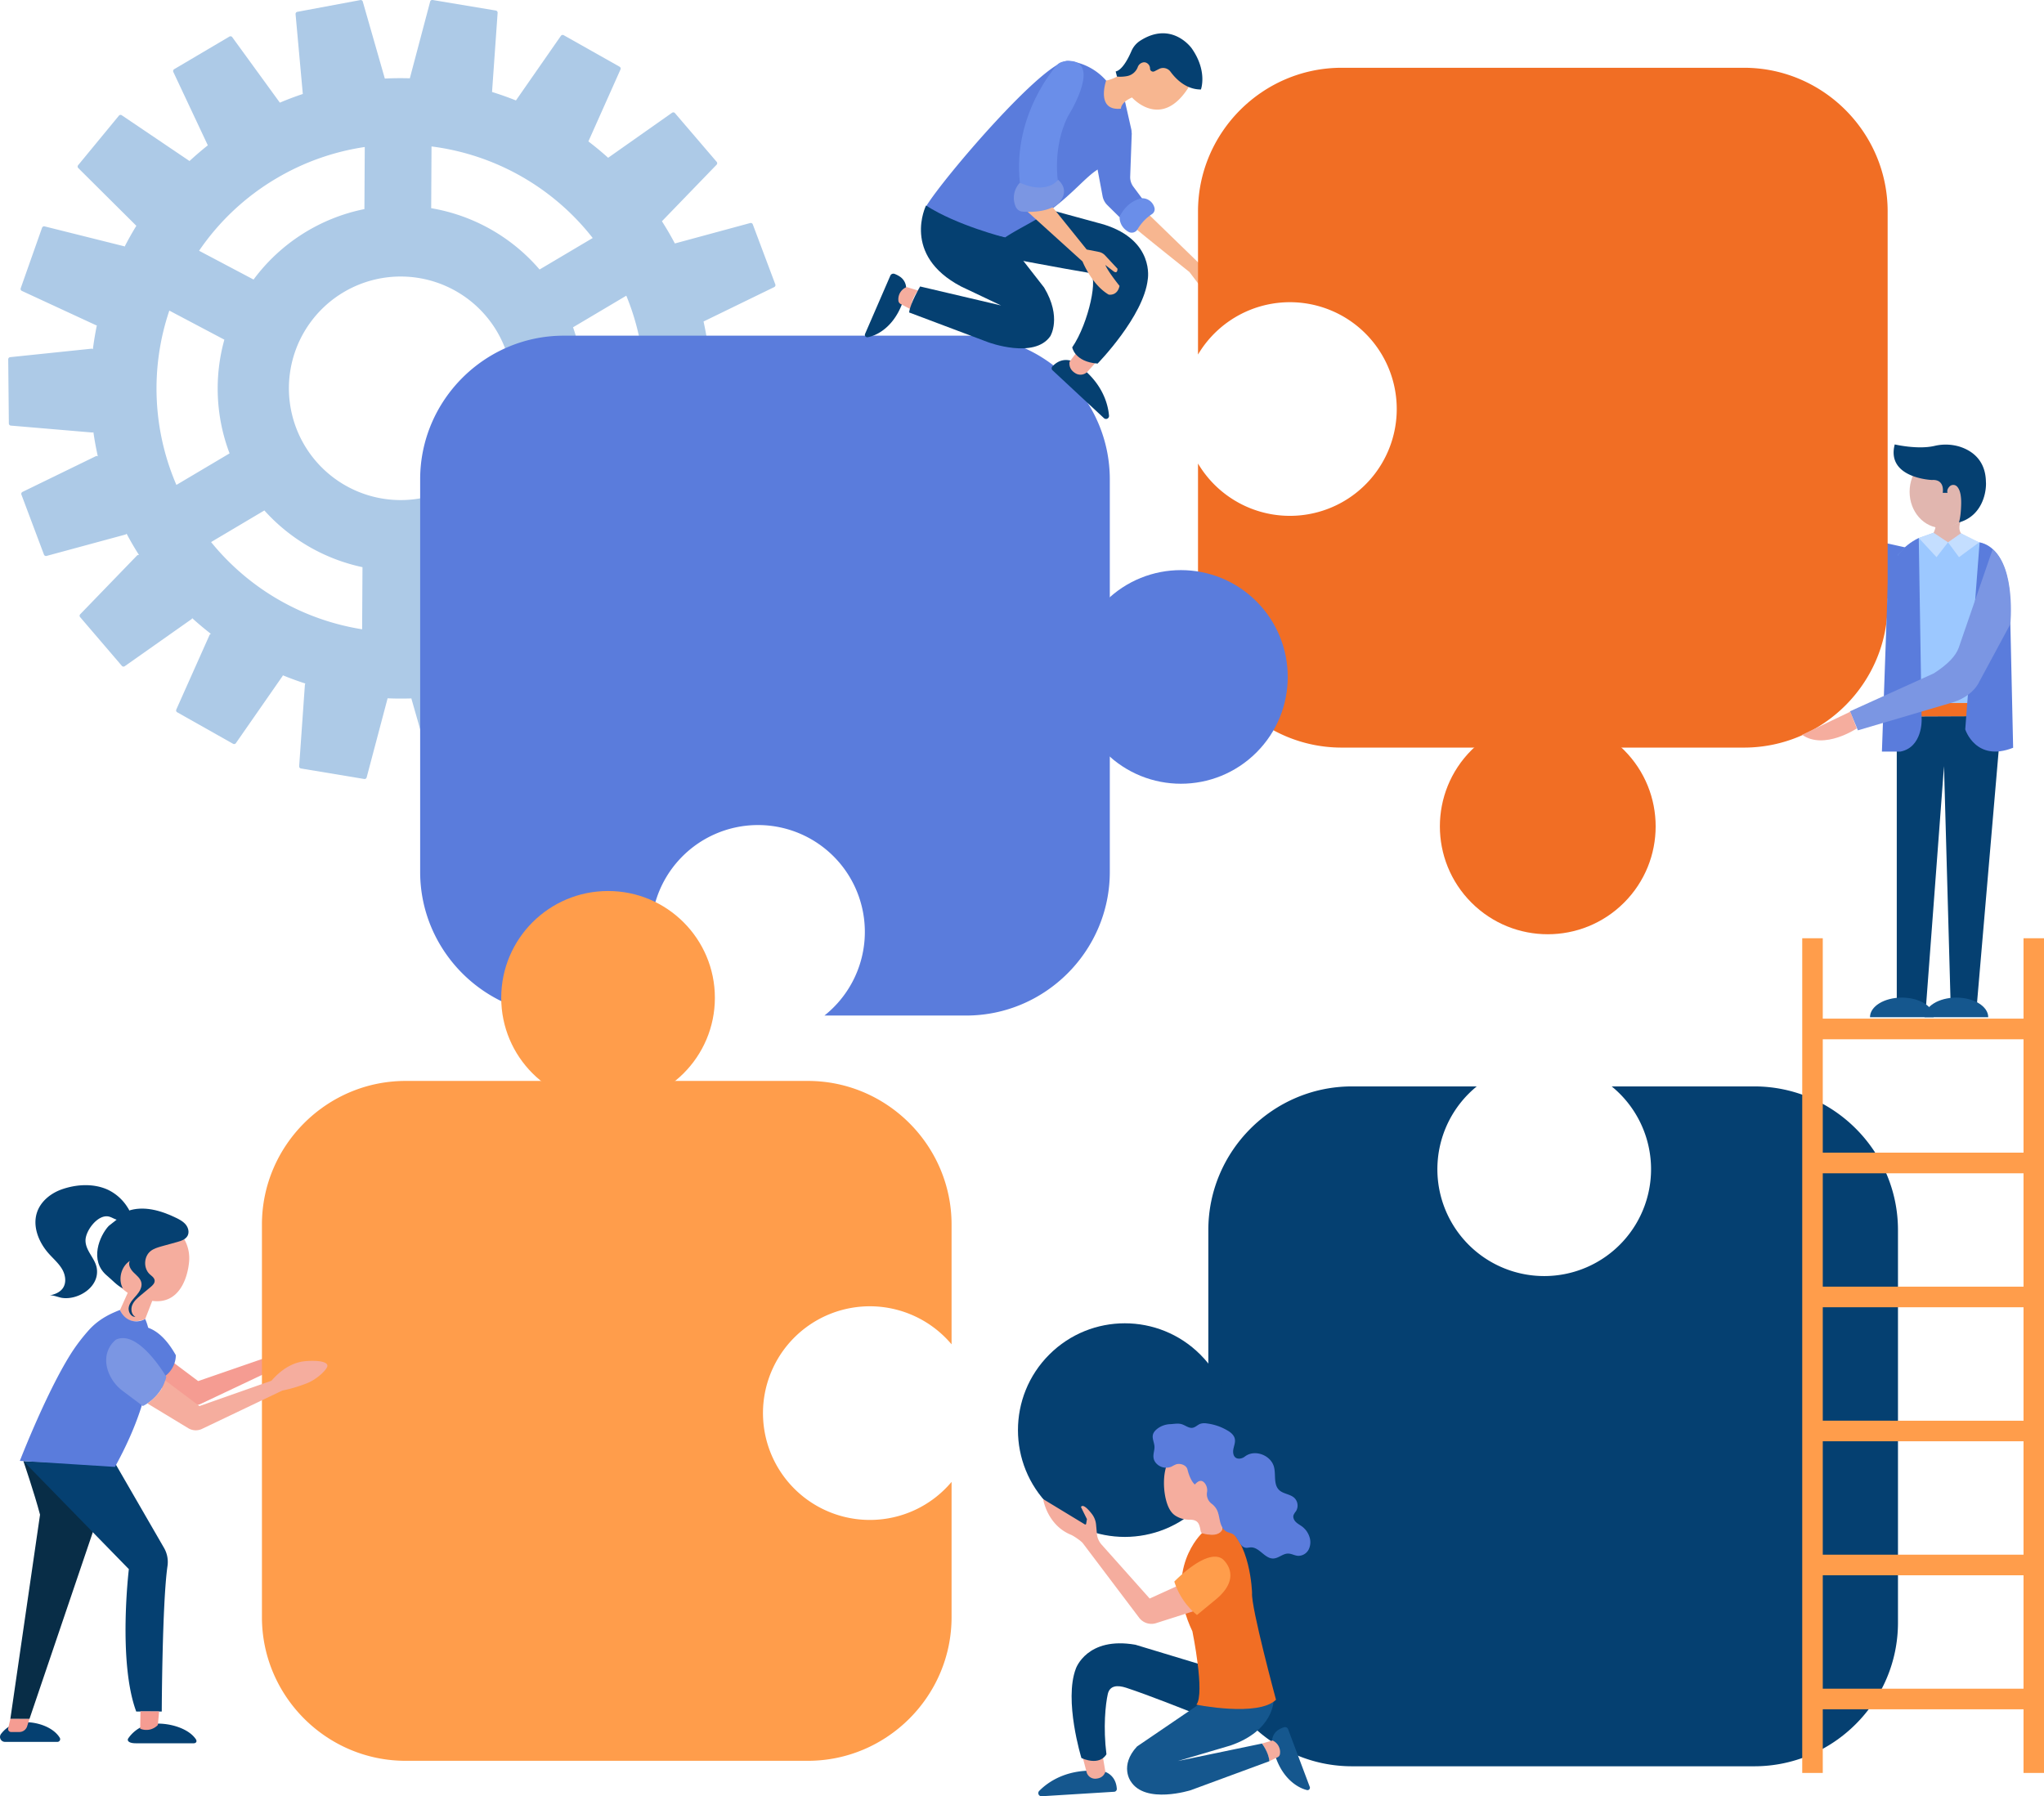 <svg xmlns="http://www.w3.org/2000/svg" viewBox="0 0 1691.64 1486.82"><defs><style>.cls-1{fill:#adcae7;}.cls-2{fill:#054071;}.cls-3{fill:#f16e24;}.cls-4{fill:#f5ad9e;}.cls-5{fill:#f59c92;}.cls-6{fill:#082d47;}.cls-7{fill:#5a7cdc;}.cls-8{fill:#7b96e3;}.cls-9{fill:#f7b690;}.cls-10{fill:#ff9d4b;}.cls-11{fill:#9cc8ff;}.cls-12{fill:#e1b6af;}.cls-13{fill:#c4deff;}.cls-14{fill:#15578e;}.cls-15{fill:#6a8ee9;}</style></defs><g id="Layer_2" data-name="Layer 2"><g id="&#xD1;&#xEB;&#xEE;&#xE9;_1" data-name="&#xD1;&#xEB;&#xEE;&#xE9; 1"><path class="cls-1" d="M620.91,184.61l-62.39,16.91c-1.82-3.44-3.71-6.85-5.7-10.24-1.62-2.76-3.31-5.47-5-8.15l45.25-46.8a1.79,1.79,0,0,0,0-2.44L558.64,93.68a1.79,1.79,0,0,0-2.42-.36L503.3,130.6c-5.28-4.75-10.72-9.28-16.34-13.54l26.57-59.57a1.8,1.8,0,0,0-.82-2.31l-46.1-26a1.79,1.79,0,0,0-2.4.48L427,83.14q-9.75-3.9-19.78-7l4.62-65.54a1.81,1.81,0,0,0-1.56-1.89L358.06,0A1.79,1.79,0,0,0,356,1.32l-16.82,63.5q-10.32-.31-20.69.2L300.24,1.31A1.79,1.79,0,0,0,298.13.08l-52,9.7a1.79,1.79,0,0,0-1.52,1.92l6,66.09c-6.38,2.13-12.73,4.52-19,7.18L192.2,30.76a1.79,1.79,0,0,0-2.41-.44L144.22,57.23a1.81,1.81,0,0,0-.78,2.32L172,120.3q-7.87,6.23-15.16,13s0-.05-.07-.07l-56-37.83a1.8,1.8,0,0,0-2.42.41L64.71,136.67a1.79,1.79,0,0,0,.07,2.44l47.93,47.66c.05,0,.11.06.15.1q-5.19,8.46-9.71,17.26a1.55,1.55,0,0,0-.67-.36L36.91,187.38a1.79,1.79,0,0,0-2.13,1.21L17.17,238.5a1.8,1.8,0,0,0,.9,2.28l61.34,28.39a1.61,1.61,0,0,0,.74.13q-2,9.79-3.29,19.75a1.59,1.59,0,0,0-1.25-.41l-67.22,7a1.79,1.79,0,0,0-1.59,1.86l.52,52.93A1.8,1.8,0,0,0,9,352.29L76.3,358a1.56,1.56,0,0,0,1-.28q1.43,10,3.66,20a1.58,1.58,0,0,0-1.59-.14l-60.77,29.6a1.79,1.79,0,0,0-.85,2.3L36.36,459a1.81,1.81,0,0,0,2.15,1.17l65.24-17.69a1.58,1.58,0,0,0,1-.76c1.77,3.32,3.6,6.63,5.53,9.91,1.56,2.65,3.17,5.25,4.81,7.83a1.58,1.58,0,0,0-1.71.38l-47,48.6a1.79,1.79,0,0,0,0,2.45l34.42,40.2a1.8,1.8,0,0,0,2.43.36l55.25-38.93a1.54,1.54,0,0,0,.58-.84q7.53,6.82,15.51,13a1.6,1.6,0,0,0-1.13.9L145.9,587.31a1.8,1.8,0,0,0,.82,2.31l46.1,26a1.81,1.81,0,0,0,2.4-.49l38.6-55.49a1.39,1.39,0,0,0,.26-.67q9.22,3.78,18.71,6.83a1.6,1.6,0,0,0-.45,1l-4.75,67.42a1.8,1.8,0,0,0,1.56,1.89l52.21,8.67a1.8,1.8,0,0,0,2.09-1.28l17.3-65.34s0-.1,0-.15q9.87.43,19.8.1a1.42,1.42,0,0,0,0,.41l18.59,65a1.81,1.81,0,0,0,2.12,1.24l52-9.71a1.8,1.8,0,0,0,1.52-1.92l-6-66.75q9.51-3,18.86-6.81L467.23,614a1.78,1.78,0,0,0,2.4.45l45.57-26.92a1.79,1.79,0,0,0,.78-2.32l-28.21-60q8.18-6.24,15.73-13l55.18,37.26a1.8,1.8,0,0,0,2.41-.4l33.62-40.88a1.79,1.79,0,0,0-.06-2.45l-46.54-46.26q5.6-8.81,10.43-18l64,16a1.8,1.8,0,0,0,2.13-1.21l17.6-49.91a1.79,1.79,0,0,0-.89-2.28l-59.11-27.35q2.26-10.28,3.7-20.73L651,349.13a1.79,1.79,0,0,0,1.59-1.86l-.53-52.93a1.79,1.79,0,0,0-1.62-1.83L586,287.06q-1.42-10.5-3.74-20.94l58.52-28.5a1.8,1.8,0,0,0,.86-2.29l-18.6-49.56A1.79,1.79,0,0,0,620.91,184.61ZM229.13,147.43a201.27,201.27,0,0,1,72.75-25.75l-.29,51.39a151.44,151.44,0,0,0-91.74,58.32l-45.09-23.83A200.85,200.85,0,0,1,229.13,147.43Zm-89,109.66,45.55,24.07A151.17,151.17,0,0,0,190,375.28l-44,26.11A201.55,201.55,0,0,1,140.14,257.09ZM299.7,520.88a201.66,201.66,0,0,1-125-72.19l44.1-26.17A151.48,151.48,0,0,0,300,469.46Zm134.22-25.37A201.19,201.19,0,0,1,355,522.07l.28-51.1a151.4,151.4,0,0,0,91.79-51.68l45.51,24.07A201.1,201.1,0,0,1,433.92,495.51ZM422.06,301.88a92.52,92.52,0,1,1-10.69-27.38A92.88,92.88,0,0,1,422.06,301.88Zm97.5,93.2-45.14-23.84a151.48,151.48,0,0,0-.17-100.32l44.09-26.17A201.59,201.59,0,0,1,519.56,395.08Zm-73-172a151.43,151.43,0,0,0-89.7-50.75l.27-51.11A201.61,201.61,0,0,1,490.53,197Z"></path><path class="cls-2" d="M1451.9,899.26H1333.85a88.42,88.42,0,1,1-111.67,0H1118.91c-65.39,0-118.88,53.49-118.88,118.87v325c0,65.38,53.49,118.88,118.88,118.88h333c65.39,0,118.88-53.5,118.88-118.88v-325C1570.78,952.75,1517.29,899.26,1451.9,899.26Z"></path><circle class="cls-3" cx="1280.95" cy="684.03" r="89.29" transform="translate(-108.5 1106.11) rotate(-45)"></circle><path class="cls-4" d="M135,1009.39c6.58,2.67,13.23,7.91,18.19,17.66a31.89,31.89,0,0,1,3.31,17.31c-1.18,13.22-8.06,35.46-30.5,32.42l-5.83,15s-15.82,7.49-20.82-7.5l6.36-14.16s-36.73-23.73-5.89-53.3C109.17,1007.82,122.91,1004.49,135,1009.39Z"></path><path class="cls-2" d="M89.08,984.7c-11.26-5.08-25-4.65-37.51-.38-9.17,3.12-17.6,9.7-20.81,18.83-4.15,11.8,1.24,25.11,9.56,34.46,3.74,4.2,8.11,7.93,11,12.77s3.88,11.33.66,15.93c-2.5,3.56-6.92,5.21-11.19,6,2.94-.58,7.69,1.59,10.61,2,13.2,1.95,31-8.86,28.73-24.34-1.25-8.42-9.39-14.45-9.36-23.25,0-7.9,9.89-21.36,18.83-19.83,2.6.45,4.81,2.18,7.38,2.78a8.93,8.93,0,0,0,8.74-3.39c2.59-3.44,1.21-4.72-.75-7.82A39.06,39.06,0,0,0,89.08,984.7Z"></path><path class="cls-5" d="M222.64,1122.91,164,1143.17l-28.31-21.24c-2.91,11.25-14.78,19.06-14.78,19.06l33.86,20.51a11.92,11.92,0,0,0,11.28.58l56.61-26.77C222.78,1130.73,222.69,1127,222.64,1122.91Z"></path><path class="cls-6" d="M19.35,1209.39s9.2,26.89,13.78,44.38L8.56,1422.84H24.38l70.77-208.63Z"></path><path class="cls-2" d="M159.94,1443c2.84,0,3.15-1.89,2.16-3.37-7.81-11.65-31.6-15.92-43.68-10.79a28.64,28.64,0,0,0-12.22,10c-1.27,1.79.12,4.13,6.17,4.13Z"></path><path class="cls-2" d="M19.81,1209.84l86.83,89s-9.2,76.63,6.1,117.85h21.13s.35-89.89,4.75-120.42a23.36,23.36,0,0,0-2.86-15L95.15,1211Z"></path><path class="cls-5" d="M116.25,1416.48l-.23,14.44a13.58,13.58,0,0,0,8.62.54,13.42,13.42,0,0,0,6-3.6q.52-5.64,1.06-11.28Z"></path><path class="cls-7" d="M113.14,1098.08c6.7-1.13,19.89,1.34,32.39,23.68a21.89,21.89,0,0,1-16.24,20.82s-22.38-15.72-22.65-36.53A7.9,7.9,0,0,1,113.14,1098.08Z"></path><path class="cls-7" d="M120.13,1091.78a14.83,14.83,0,0,1-10.61,1.6c-7.2-1.72-10-8.45-10.21-9.1-6.43,2.55-16.82,6.8-25.61,16.5a153.11,153.11,0,0,0-13.12,16.81c-20.95,31.65-44.14,91.62-44.14,91.62l78.71,5C141,1130.92,120.13,1091.78,120.13,1091.78Z"></path><path class="cls-8" d="M96,1108.85s-12.43,8.77-6.53,26.12a34.92,34.92,0,0,0,12.3,16.51l16.46,12.34s15.25-6.67,19.41-24.15C137.62,1139.67,114.72,1100.1,96,1108.85Z"></path><path class="cls-2" d="M47.55,1441.81a2.24,2.24,0,0,0,1.91-3.41c-7.07-11.61-28.45-15.87-39.32-10.74a25.63,25.63,0,0,0-9.28,7.57,4.09,4.09,0,0,0,3.26,6.58Z"></path><path class="cls-5" d="M8.56,1422.84l-1.8,7.8a2.46,2.46,0,0,0,2.4,3H16a6.77,6.77,0,0,0,6.48-4.78l1.86-6Z"></path><path class="cls-2" d="M89.93,1014.78c-7.41,8-16.44,28.69-1.26,41.24,4.39,3.64,7.89,7.88,13,10.43-4.11-7.55-1.45-18.06,5.76-22.74-1.62,3.2.59,7,3.14,9.54s5.69,4.9,6.43,8.41c.8,3.78-1.5,7.49-4,10.42s-5.46,5.78-6.37,9.53,1.54,8.6,5.4,8.38c-3.24-1.73-4-6.31-2.59-9.72s4.32-5.88,7.15-8.23l7.93-6.59c1.77-1.47,3.72-3.34,3.46-5.63s-2.48-3.61-4.13-5.16c-5.27-4.94-4.88-14.59.78-19.09,2.65-2.11,6-3.06,9.28-4l12.67-3.5c3.33-.92,7-2.11,8.66-5.17,1.56-2.9.62-6.64-1.45-9.21s-5.06-4.18-8-5.62c-12.51-6.12-27.15-10.39-40.24-5.64Z"></path><path class="cls-7" d="M1577.77,453.32l-61-13.6a32.61,32.61,0,0,1-19.9-14.13L1473,388.37l-17.44,8.38,21.1,45c2.07,6.15,8.33,14.51,14.44,16.71L1567,498S1569.15,452.68,1577.77,453.32Z"></path><path class="cls-4" d="M1476.34,393.52c-1.3-.37-5.79-15.72-26.48-19-18.17-2.52-30,10.62-30.85,11.59l22.25,1,4.08,2.76-5.34.36c-1.79.12-4,1.85-3.92,3.64l.13,1.43c.12,1.79,2.54,3.14,4.33,3l15.64-1.05C1456.65,397.23,1475.68,393.34,1476.34,393.52Z"></path><path class="cls-9" d="M940.51,189.59c-.22.38,43.9,35.57,43.9,35.57l8.78,11.6a9.49,9.49,0,0,0,3.51,2.87l14.74,7c2.11,1.26,3.28-.29,4.35-2.28a4.27,4.27,0,0,0-1.43-5.46L1002,227.49c-1.07-1-.16-1.63,1.27-1.87,0,0,7.15,1,8.39-.69,0,0-.83-3.63-16.94-4.71l-43.43-42.17S942.53,186.05,940.51,189.59Z"></path><path class="cls-3" d="M1443.36,56.1h-333C1045,56.1,991.49,109.59,991.49,175V293.46a88.42,88.42,0,1,1,0,90.21V499.93c0,65.38,53.49,118.88,118.87,118.88h333c65.38,0,118.88-53.5,118.88-118.88V175C1562.24,109.59,1508.74,56.1,1443.36,56.1Z"></path><path class="cls-7" d="M799.61,277.85h-333c-65.39,0-118.88,53.49-118.88,118.88v325c0,65.38,53.49,118.87,118.88,118.87H572.37a88.42,88.42,0,1,1,109.94,0h117.3c65.39,0,118.88-53.49,118.88-118.87v-325C918.49,331.34,865,277.85,799.61,277.85Z"></path><circle class="cls-7" cx="977.35" cy="560.32" r="88.41" transform="translate(-109.95 855.2) rotate(-45)"></circle><circle class="cls-10" cx="503.23" cy="825.93" r="88.41"></circle><circle class="cls-2" cx="930.89" cy="1183.75" r="88.41" transform="translate(-564.39 1004.95) rotate(-45)"></circle><path class="cls-10" d="M719.89,1258.1a88.42,88.42,0,1,1,67.64-145.35V1013.6c0-65.38-53.5-118.87-118.88-118.87h-333c-65.38,0-118.87,53.49-118.87,118.87v325c0,65.38,53.49,118.88,118.87,118.88h333c65.38,0,118.88-53.5,118.88-118.88V1226.62A88.22,88.22,0,0,1,719.89,1258.1Z"></path><path class="cls-4" d="M250.68,1126.92c-10.47,1.62-19.19,8.09-26,15.94l-59.6,21-28.32-21.24c-2.91,11.24-14.77,19.06-14.77,19.06l33.85,20.51a12,12,0,0,0,11.29.58l66.5-31.74a123.1,123.1,0,0,0,20.46-6.08c8.74-3.46,17.41-12.07,16.86-14.78C270,1125.29,254.18,1126.38,250.68,1126.92Z"></path><path class="cls-10" d="M1674.69,776.63v66.55H1508.55V776.63h-17v690.91h17v-52.68h166.14v52.68h17V776.63ZM1508.55,1193h166.14v93.86H1508.55Zm0-17.06v-93.86h166.14V1176Zm0-110.92V971.17h166.14V1065Zm166.14-204.78V954.1H1508.55V860.25Zm-166.14,537.54v-93.85h166.14v93.85Z"></path><path class="cls-11" d="M1656.58,581.88h-86.79l.9-122.3c3-3.37,9.51-10.41,17.33-14.24L1600.3,441s19.82.4,22.6.4c-1.3-.4,10.18,5.9,15.06,7.53,7.78,2.6,4.76,1.4,11.88,6.37Z"></path><path class="cls-12" d="M1580.41,407.05c0,16.54,11.92,29.94,26.62,29.94s26.62-13.4,26.62-29.94S1621.73,377.1,1607,377.1,1580.41,390.51,1580.41,407.05Z"></path><path class="cls-12" d="M1622.86,431.12s-3.84,7.9,2,12.4l-12.68,5.39-13-5.84s2.72-4.5,2.72-7.65C1601.92,435.42,1613.19,438.71,1622.86,431.12Z"></path><path class="cls-2" d="M1568.1,367.87s18.8,4.43,32.72,1.27a40,40,0,0,1,21,.57c9.65,3.07,21.51,10.7,21.75,29.23.25,1.92.39,16.65-10.07,26.67a28.31,28.31,0,0,1-12.3,6.81c1-2.72,1.72-8.17,1.89-15.16.14-5.8-.58-11.73-3.55-14.68a4.3,4.3,0,0,0-6.15.19c-1.21,1.29-2.26,3.12-1.58,5.18h-4s2.25-11.4-9-10.65C1598.72,397.3,1560.9,395.79,1568.1,367.87Z"></path><polygon class="cls-13" points="1612.19 448.91 1602.69 461.19 1588.02 445.34 1600.3 440.98 1612.19 448.91"></polygon><polygon class="cls-13" points="1622.89 441.38 1637.96 448.91 1621.31 461.19 1612.19 448.91 1622.89 441.38"></polygon><rect class="cls-3" x="1569.79" y="581.88" width="86.8" height="11.26" transform="translate(3226.37 1175.02) rotate(180)"></rect><rect class="cls-2" x="1637.96" y="581.88" width="3.17" height="11.26" transform="translate(3279.08 1175.02) rotate(180)"></rect><rect class="cls-2" x="1585.24" y="581.88" width="3.17" height="11.26" transform="translate(3173.66 1175.02) rotate(180)"></rect><polygon class="cls-2" points="1656.58 592.78 1636.2 830.19 1614.34 830.19 1608.88 634.15 1594.09 831.53 1569.79 830.19 1569.79 593.14 1656.58 592.78"></polygon><path class="cls-7" d="M1638.35,448.91l-11.89,154.82s8.72,27.49,39.64,15.21l-2.78-124.06S1662.93,454.06,1638.35,448.91Z"></path><path class="cls-7" d="M1588,445.34l2.38,150.39s.79,22.66-17.44,26.37H1557.5l4.76-135.56S1560.59,458.49,1588,445.34Z"></path><path class="cls-14" d="M1574,825.75c14.56,0,26.36,7.28,26.36,16.25h-52.72C1547.59,833,1559.39,825.75,1574,825.75Z"></path><path class="cls-14" d="M1619.13,825.75c14.56,0,26.36,7.28,26.36,16.25h-52.72C1592.77,833,1604.57,825.75,1619.13,825.75Z"></path><path class="cls-8" d="M1649.15,454.63l-28.1,81.56c-2.48,6.8-9,13.72-20.59,21.17L1531,588.8l6.62,15.72,78.61-23.17c10.75-3.31,17.47-9.6,20.68-14.89l26.89-49.89S1668.37,470.81,1649.15,454.63Z"></path><path class="cls-4" d="M1536.71,602.93s-27,18.17-45.25,5.28l39.85-19.11Z"></path><path class="cls-4" d="M966.08,1245.08c1.35,3.76,3.42,7.48,6.82,9.58a21.14,21.14,0,0,0,11.37,3.24c6.86-.11,8,3.09,8.93,6.93.37,1.5.31,3.3,1.51,4.28.7.56-.16.79.73.88,4.87.51,12.62,2.31,15.5-1.64,3-4.13-1.07-11.52-2.45-16.45-1-3.71.26-7.68.29-11.53,0-3.53.5-7.06.3-10.58A28.17,28.17,0,0,0,994,1206.7c-7-3.56-22.31-5.45-26.85,2.68C961.84,1218.85,962.57,1235.27,966.08,1245.08Z"></path><path class="cls-14" d="M1058.56,1431.53a19.79,19.79,0,0,1,4.13-1.83,2.67,2.67,0,0,1,3.3,1.49l18.07,48.08a2,2,0,0,1-2.45,2.42c-7.6-1.79-24.07-10.72-28.71-38.68A11.28,11.28,0,0,1,1058.56,1431.53Z"></path><path class="cls-14" d="M860.06,1482.4c7.1-7.25,24-19.79,53.44-16.13,0,0,10,2.07,10.79,14.42a2.31,2.31,0,0,1-2.17,2.42l-60.06,3.71A2.6,2.6,0,0,1,860.06,1482.4Z"></path><path class="cls-4" d="M896.25,1455.32l3,11.45a7.3,7.3,0,0,0,7.18,5.53c3.22-.1,6.84-1.3,8.4-5.73l-3.33-19.76S912.12,1457.41,896.25,1455.32Z"></path><path class="cls-4" d="M1044.36,1443.19l8.82-2.53a10.52,10.52,0,0,1,6.11,11.25,3.37,3.37,0,0,1-1.89,2.6l-6.92,3.3S1050.21,1451.57,1044.36,1443.19Z"></path><path class="cls-2" d="M983.92,1416.38S949.75,1402.78,932,1397c-7.08-2.3-13.55-2-15.18,5.24-1.9,8.44-3.92,27.56-1.12,49.78,0,0-4.61,10-20.7,3.18,0,0-14.7-47.83-4.57-74.13,0,0,9.23-26.68,49.26-19.66L991.2,1377S1007.84,1416.21,983.92,1416.38Z"></path><path class="cls-14" d="M1054,1407.8s.18,24.61-35.61,37l-43.59,12.87,69.6-14.47s5.67,7.28,6.12,14.62l-65.09,24s-37.56,11.89-49.63-7.38c0,0-9.5-12.85,5.18-28.79l51-34.73S1030.2,1418.33,1054,1407.8Z"></path><path class="cls-3" d="M994.71,1269.11s-32.35,30.06-7.87,81.2c0,0,10.58,51.56,3.31,60.71,0,0,51.12,10.34,65.89-4.07,0,0-20.85-77-19.82-88.41,0,0-1.16-44.32-23.77-56C1012.45,1262.57,1013.14,1274.28,994.71,1269.11Z"></path><path class="cls-7" d="M956.14,1210.31a11.15,11.15,0,0,0,13.56,3.6,30.34,30.34,0,0,1,3.65-1.83c3.54-1.15,8.56.67,9.43,4.29,1.36,5.74,3.94,10.8,6.12,12.4,3-3.42,5.88-4.3,8.53-.61a9.6,9.6,0,0,1,1.48,7.24,9.84,9.84,0,0,0,3.87,9.28,15.35,15.35,0,0,1,3.91,4.28c1.82,3.07,2.2,6.75,3,10.22s2.44,7.12,5.63,8.72c1.6.8,3.46,1,5,1.91,4.62,2.68,5.36,10.66,10.66,11.32,1.42.18,2.84-.28,4.27-.32,7.07-.18,11.49,9.45,18.57,9.21,4.32-.14,7.87-4.08,12.19-4.08,2.78,0,5.33,1.63,8.1,1.87a9.61,9.61,0,0,0,8.88-5.08,13.62,13.62,0,0,0,.76-10.5,17.29,17.29,0,0,0-6-8.58c-1.72-1.3-3.69-2.29-5.24-3.79s-2.63-3.78-1.94-5.82a14.72,14.72,0,0,1,2-3.16,8.9,8.9,0,0,0-1.33-11c-3.51-3.27-9.23-3.23-12.66-6.58-4.76-4.64-2.55-12.61-4.2-19-2.49-9.73-15.84-15-24.09-8.69a8.16,8.16,0,0,1-4.12,1.72c-5.2.5-6.13-4.37-5.39-8,.56-2.8,1.76-5.61,1.16-8.4-.68-3.17-3.49-5.4-6.29-7a44.22,44.22,0,0,0-16.84-5.69,11.52,11.52,0,0,0-5.48.32c-2.22.84-3.94,2.86-6.28,3.26-3.24.56-6.06-2.13-9.22-3-3-.87-6.21-.14-9.15,0a18.62,18.62,0,0,0-11,3.91c-5.86,4.73-3.21,8.36-2.35,13.45C956.21,1200.73,952.69,1205.31,956.14,1210.31Z"></path><path class="cls-4" d="M976.88,1311.61l-25.38,11.55-39.9-44.74a15.6,15.6,0,0,1-3.86-9.7l-.61-6.67a17,17,0,0,0-3.5-8.92c-3-3.88-7.41-8.58-9-5.71,0,0,3.91,8,4.94,10l-.67,3.91a.72.72,0,0,1-1,.51l-34.6-21s3.31,21.52,23.07,29.57c2.26.92,8.21,5,9.75,6.89l46.88,62.07a12.81,12.81,0,0,0,14.29,4l35.92-11.46S977.74,1313.88,976.88,1311.61Z"></path><path class="cls-10" d="M971.87,1309.14s26.71-27.93,39.8-18.78c0,0,18.17,14.29-5.79,33.87l-15.25,12.57A59,59,0,0,1,971.87,1309.14Z"></path><path class="cls-2" d="M917.83,344c-.85-9.76-5.75-29.46-30-44.8,0,0-8.74-4.6-16.89,4.15a2.22,2.22,0,0,0,.14,3.13l42.52,39.59A2.5,2.5,0,0,0,917.83,344Z"></path><path class="cls-4" d="M891.58,290.91l-6.39,8.54c-.7,5.08,2.22,8.06,5.3,9.77a8,8,0,0,0,9.73-1.78l6.92-7.74A24.14,24.14,0,0,1,891.58,290.91Z"></path><path class="cls-2" d="M829.43,212.73s51.93,9.89,72.11,13.17c8,1.3-.33,41.42-14.16,61.62,0,0,2,12,21,13.43,0,0,38.21-39.12,41.53-69.74,0,0,6-32.2-36.4-45.4L815.36,159S796.33,191.22,829.43,212.73Z"></path><path class="cls-7" d="M907.2,134.16l5.33,28.3a14.07,14.07,0,0,0,4,7.41l10.14,10s7.37-13.61,18.71-15.35l-7.42-10a13.26,13.26,0,0,1-2.6-8.37L936.67,110S924.51,124.52,907.2,134.16Z"></path><path class="cls-7" d="M915.45,66.67a48.42,48.42,0,0,0-31.19-16.23c-19-2.09-104.32,97.8-117.86,120.5a206.75,206.75,0,0,0,34.75,17.38c12.52,4.86,20.76,6.28,30.62,8.27,9.45-6.38,22-12.2,32.27-19,22.72-15.15,35.79-33.29,46.45-38.36,0,0,29.45-16.4,25.73-32.41L931.1,84.16Z"></path><path class="cls-15" d="M874.62,54s-36.87,40.51-30.54,97.26c0,0,16.33,13.76,31.54-1,0,0-4.77-27.39,8-53.62,0,0,26.34-41.43,4.57-45.94C888.22,50.7,878.59,49.06,874.62,54Z"></path><path class="cls-15" d="M926.64,179.44s-.87,7.81,7.34,12.48a5.54,5.54,0,0,0,7.48-2.16,38.88,38.88,0,0,1,12.09-12.64,4.83,4.83,0,0,0,1.76-5.63,10.43,10.43,0,0,0-10-7.39S933.3,165.35,926.64,179.44Z"></path><path class="cls-9" d="M849.3,174.23l46.61,42.2s7.51,19.09,21.63,27.42c0,0,7.14,1.47,9-7.21,0,0-9.46-11.68-11.75-17.3l6.61,5.09s3.4,3,3.46-2l-10.3-11.05a9.5,9.5,0,0,0-5.1-2.85l-10.1-2-29.31-36.39S866,175.91,849.3,174.23Z"></path><path class="cls-8" d="M844.08,151.25a18.16,18.16,0,0,0-3.49,19.8,6.78,6.78,0,0,0,5.86,4.14c6.56.45,19.77.43,28.41-5.78,0,0,12.3-10.09.86-20.63C875.72,148.78,866.92,161.47,844.08,151.25Z"></path><path class="cls-9" d="M936.86,80.68s23.79,27.15,46.42-7.75c0,0,16.81-36.93-23.3-34.5a24.64,24.64,0,0,0-17.75,9.26c-5.63,7.06-15.27,16.83-26.78,19,0,0-8.87,25.41,12.26,23.27C927.71,89.94,927.38,84.84,936.86,80.68Z"></path><path class="cls-2" d="M924.44,63.4a30.85,30.85,0,0,0,8.12-.37,11.8,11.8,0,0,0,9-7.33,6,6,0,0,1,5.13-4.14,4.48,4.48,0,0,1,1.85.32,5.31,5.31,0,0,1,3.25,4.88v.06a2.51,2.51,0,0,0,3.65,2.2l3.79-1.94a7.53,7.53,0,0,1,9.49,2.28c4.4,6,13,14.79,25.17,14.71,0,0,5.7-15.19-7.7-34.17,0,0-16.38-23.07-42.66-6.13a19.3,19.3,0,0,0-7.19,8.61c-2.59,6-7.56,15.64-13,16.77Z"></path><path class="cls-2" d="M744.5,228.8a20.59,20.59,0,0,0-4.15-2.09,2.75,2.75,0,0,0-3.46,1.36l-21,48.42a2,2,0,0,0,2.39,2.61c7.89-1.44,25.25-9.77,31.45-38.23A11.59,11.59,0,0,0,744.5,228.8Z"></path><path class="cls-4" d="M759.78,240.45l-9.4-2.83a10.82,10.82,0,0,0-6.85,11.23,3.47,3.47,0,0,0,1.81,2.76l8.65,4.56S753.34,248.76,759.78,240.45Z"></path><path class="cls-2" d="M766.4,170.12s-20.54,41,29,67l33.1,15.72-67-15.72s-8.26,14-9.1,21.51l65.52,24.68s37.94,14.13,51.31-5c0,0,9.77-15.51-5.12-40.33l-32.27-41.38S792.05,186.66,766.4,170.12Z"></path></g></g></svg>